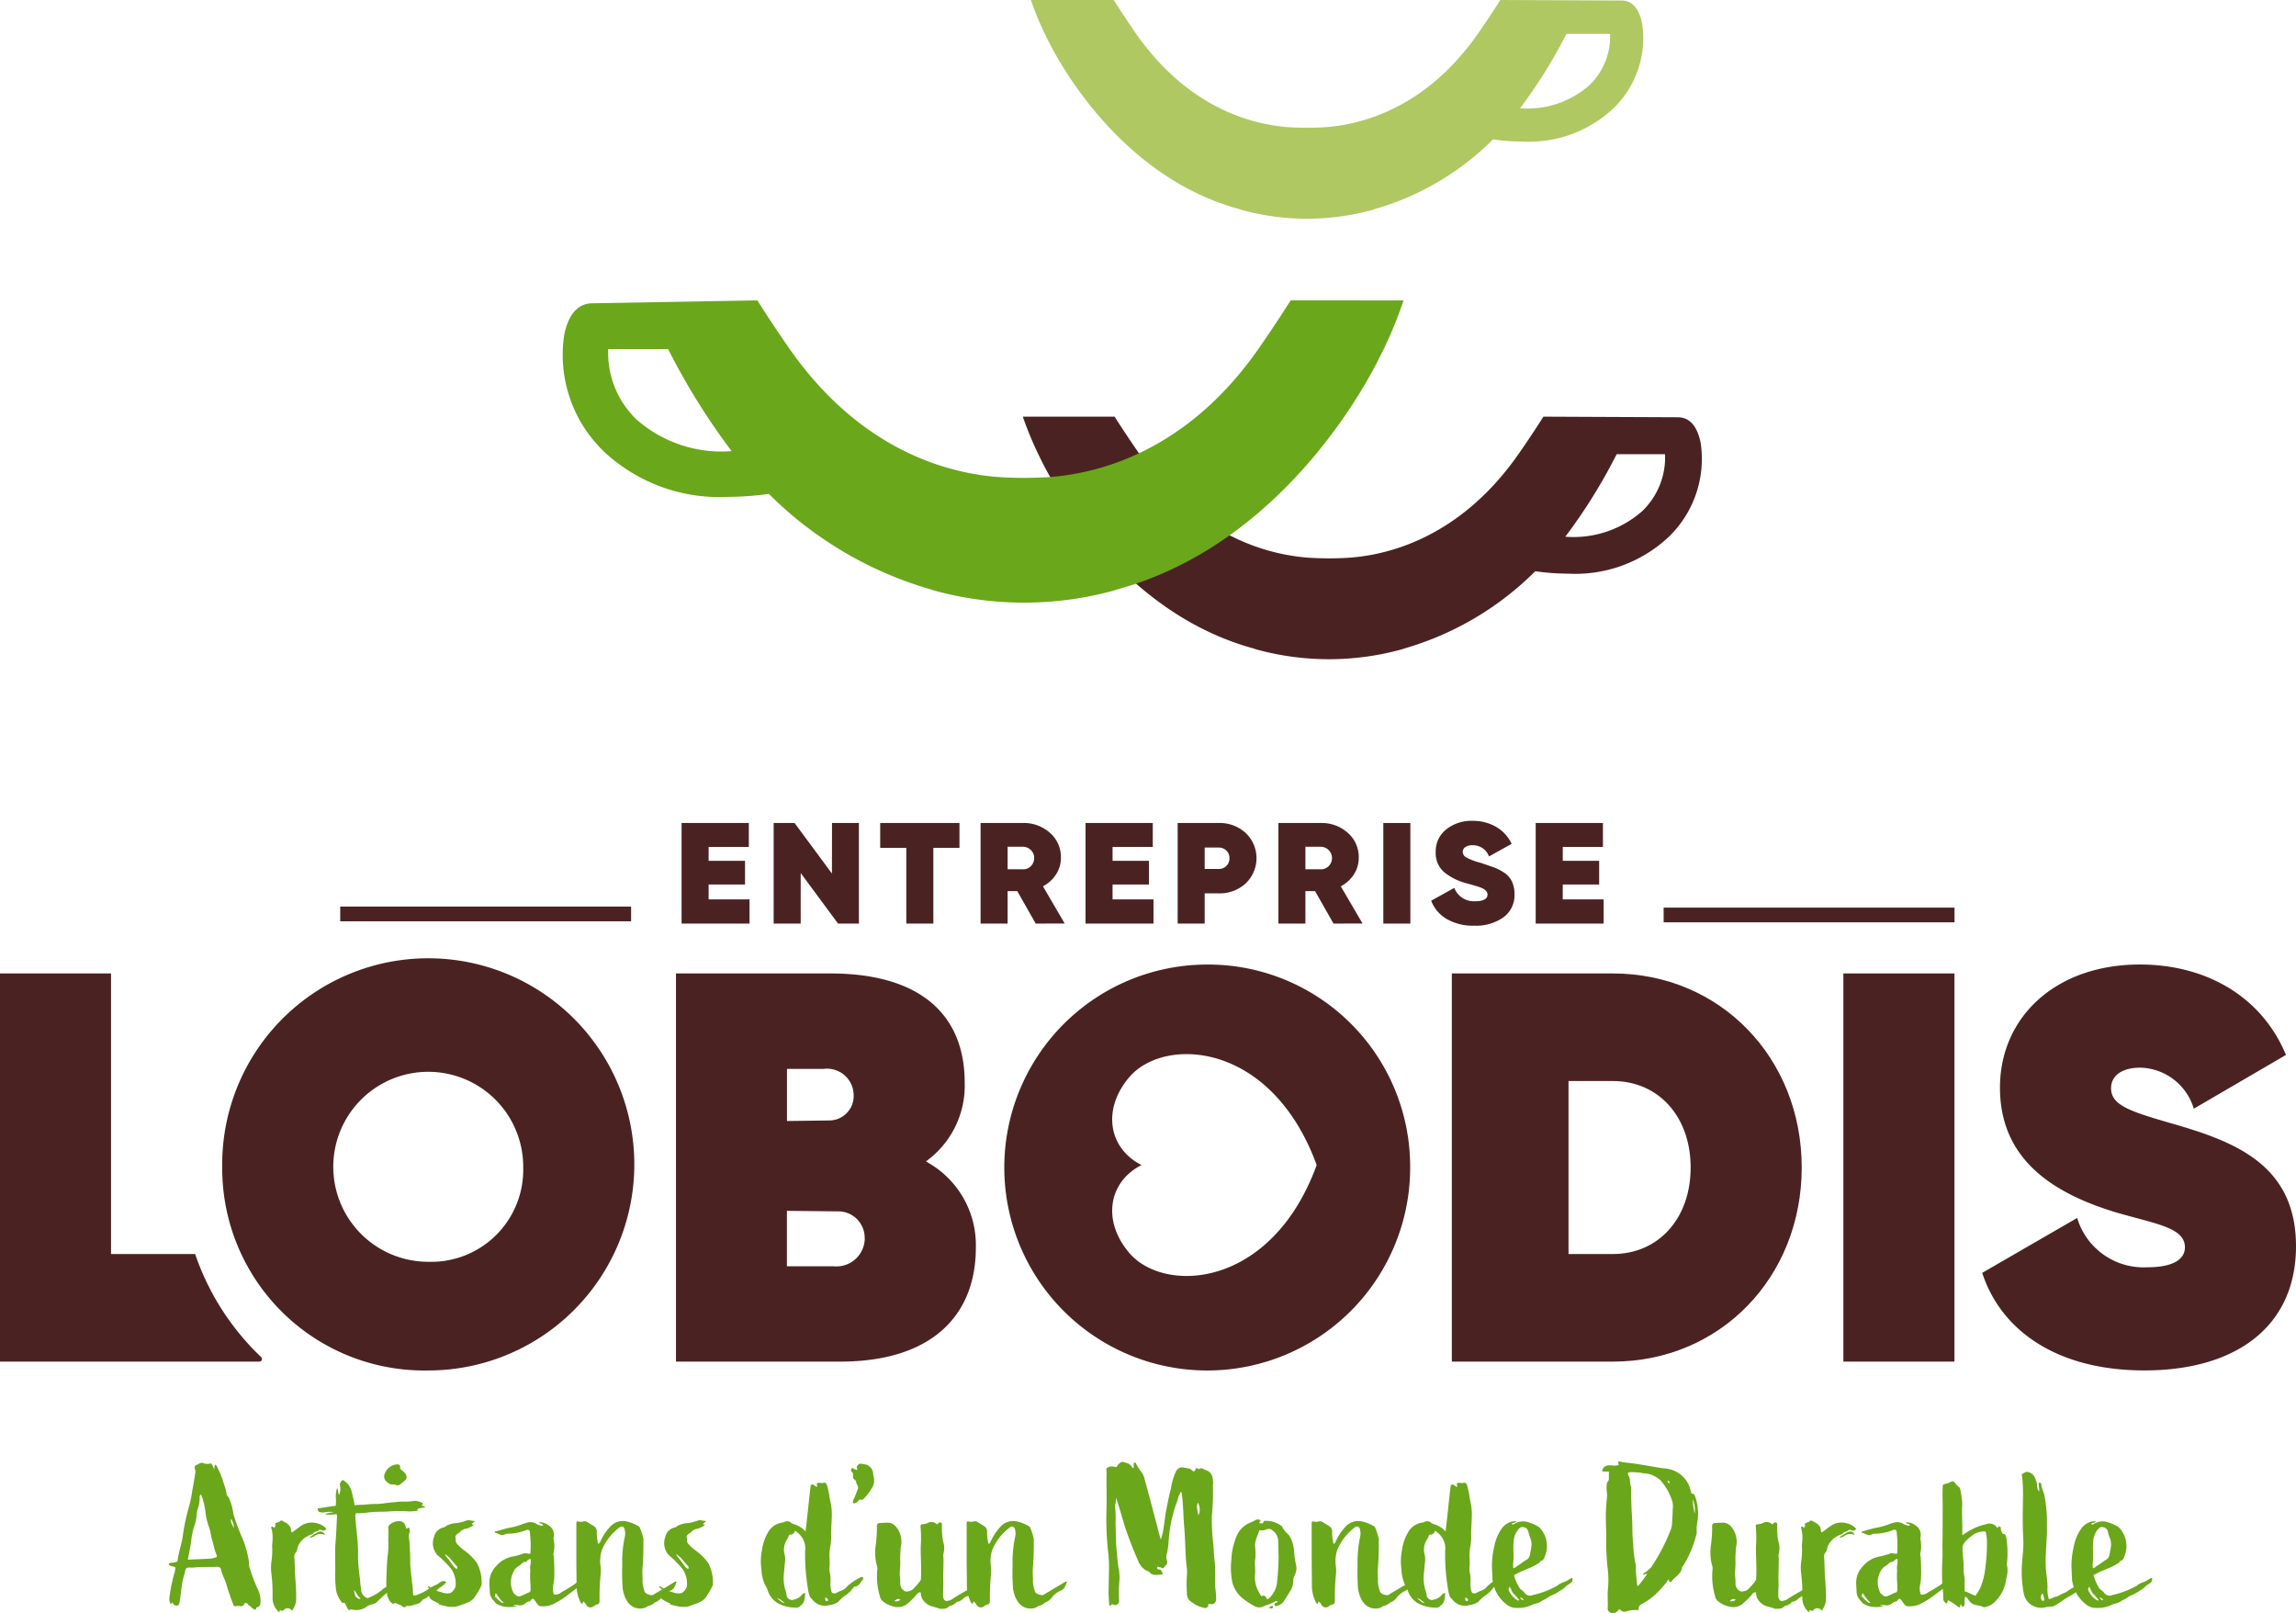 <svg viewBox="0 0 153.656 107.951" height="107.951" width="153.656" xmlns="http://www.w3.org/2000/svg">
  <g transform="translate(0 0)" id="Logo_lobodis">
    <path fill="#4b2222" transform="translate(-268.412 -240.332)" d="M283.284,318.452a13.79,13.79,0,1,1,13.789,13.58A13.523,13.523,0,0,1,283.284,318.452Zm20.144,0a6.356,6.356,0,1,0-6.355,6.308A6.158,6.158,0,0,0,303.428,318.452Z" data-name="Tracé 66" id="Tracé_66"></path>
    <path fill="#4b2222" transform="translate(-306.533 -241.079)" d="M371.841,324.543c0,4.675-3.085,7.643-9.069,7.643h-11V306.214H362.1c5.872,0,8.994,2.635,8.994,7.309a6.237,6.237,0,0,1-2.6,5.269A6.351,6.351,0,0,1,371.841,324.543ZM359.2,312.6v3.487l2.862-.037a1.635,1.635,0,0,0,1.6-1.707,1.785,1.785,0,0,0-2.007-1.744Zm5.2,11.353a1.767,1.767,0,0,0-1.672-1.818l-3.531-.037v3.71h3.122A1.9,1.9,0,0,0,364.407,323.949Z" data-name="Tracé 67" id="Tracé_67"></path>
    <path fill="#4b2222" transform="translate(-371.716 -241.079)" d="M492.293,319.2c0,7.346-5.463,12.986-12.636,12.986H468.878V306.214h10.778C486.829,306.214,492.293,311.854,492.293,319.2Zm-7.433,0c0-3.45-2.193-5.788-5.2-5.788h-2.973v11.576h2.973C482.667,324.988,484.859,322.651,484.859,319.2Z" data-name="Tracé 68" id="Tracé_68"></path>
    <path fill="#4b2222" transform="translate(-404.611 -241.079)" d="M535.409,306.214v25.972h-7.433V306.214Z" data-name="Tracé 69" id="Tracé_69"></path>
    <path fill="#4b2222" transform="translate(-416.276 -240.332)" d="M548.933,325.5l6.355-3.673a4.637,4.637,0,0,0,4.683,3.3c1.784,0,2.527-.556,2.527-1.336,0-1.335-1.969-1.559-4.609-2.337-4.311-1.3-7.768-3.6-7.768-8.348,0-4.675,3.679-8.237,9.366-8.237,4.311,0,8.1,2.04,9.775,6.048l-6.169,3.6a3.836,3.836,0,0,0-3.568-2.746c-1.375,0-1.969.631-1.969,1.373,0,1.15,1.264,1.558,4.237,2.411,4.088,1.188,8.139,2.746,8.139,8.163,0,5.343-3.977,8.311-10.146,8.311C553.988,332.032,550.2,329.4,548.933,325.5Z" data-name="Tracé 70" id="Tracé_70"></path>
    <path fill="#4b2222" transform="translate(-249.741 -241.079)" d="M262.8,324.988h-5.628V306.214h-7.433v25.972H267.1a.174.174,0,0,0,.119-.3A17.177,17.177,0,0,1,262.8,324.988Z" data-name="Tracé 71" id="Tracé_71"></path>
    <g transform="translate(11.286 97.787)" data-name="Groupe 3116" id="Groupe_3116">
      <path fill="#6aa71a" transform="translate(-275.194 -380.096)" d="M278,380.229c.087-.027.219.331.248.45,0-.332.059-.57.263-.066a6.455,6.455,0,0,1,.306.729c.073.292.2.57.248.861.029.225.059.159.175.358a3.935,3.935,0,0,1,.292,1.073,14.752,14.752,0,0,0,.657,1.736,6.883,6.883,0,0,1,.365,1.352c.029.119,0,.252.029.384a11.02,11.02,0,0,0,.54,1.458,1.853,1.853,0,0,1,.22.941c-.015.159-.03.331-.278.358,0,.013.029.132-.132.146-.073-.066-.175-.08-.248-.212-.029-.053-.131-.027-.146-.093-.059-.146-.263-.185-.292-.066-.059.239-.336.093-.511.132-.117.04-.19,0-.219-.106-.161-.437-.321-.861-.438-1.285-.1-.358-.306-.689-.38-1.06-.029-.132-.131-.172-.263-.172-.569.026-1.008-.014-1.592.053-.131.013-.38-.04-.467.053s-.073.225-.117.344a6.623,6.623,0,0,0-.175.729l-.117.914a2.613,2.613,0,0,1-.058.331c-.029.159-.1.2-.321.146-.058-.013-.16-.3-.219-.093-.03.12-.146-.212-.132-.344a9.947,9.947,0,0,1,.35-1.736l.044-.2c.029-.185.029-.173-.161-.225-.1-.027-.219-.04-.278-.146.059-.119.19-.093.292-.106.336-.08.293-.013.336-.318.073-.451.263-1.021.321-1.471a13.2,13.2,0,0,1,.379-1.829,8.259,8.259,0,0,0,.249-1.166c.073-.4.146-.795.2-1.179a.5.5,0,0,0-.015-.291c-.029-.093-.044-.226.1-.278s.292-.212.467-.119A.811.811,0,0,0,278,380.229Zm-.73,2.226a2.265,2.265,0,0,1-.131.822c-.1.332-.059.689-.19,1.02a4.766,4.766,0,0,0-.233,1.021c-.059.45-.146.9-.234,1.351.482-.027,1.007-.04,1.475-.066a.931.931,0,0,0,.263-.053c.219-.04.233-.066.161-.252-.132-.3-.176-.636-.278-.954-.087-.265-.1-.556-.2-.835a4.275,4.275,0,0,1-.248-1.034,4.362,4.362,0,0,0-.292-1.166C277.282,382.362,277.253,382.415,277.267,382.455Zm2.292,2.107a1.212,1.212,0,0,0-.176-.609C279.268,384.059,279.53,384.482,279.56,384.562Z" data-name="Tracé 72" id="Tracé_72"></path>
      <path fill="#6aa71a" transform="translate(-283.79 -384.956)" d="M291.982,389.568a.235.235,0,0,0,.029.093c0,.013.015.026.03.053.189-.133.365-.278.555-.411a1.284,1.284,0,0,1,1.11-.212,1.2,1.2,0,0,1,.642.371.232.232,0,0,1-.321.093c-.1-.04-.16-.04-.219.026-.1.106-.263.04-.336.185l-.087.066a1.478,1.478,0,0,0-.92.756c-.073.159-.044.3-.161.45a.4.4,0,0,0-.1.345c.014.239.029.49.029.729.015.53.073,1.047.088,1.564.015.225,0,.437,0,.663a1.714,1.714,0,0,1-.277.609.341.341,0,0,0-.57-.027c-.1.093-.16-.027-.234-.013-.059.04,0,.08-.014.12h-.059a1.237,1.237,0,0,1-.423-.968,10.958,10.958,0,0,0-.088-1.683,3.171,3.171,0,0,1,.015-.742,4.527,4.527,0,0,0,.044-.994c0-.146.029-.291.029-.437a2.258,2.258,0,0,0-.073-.768.071.071,0,0,1,.044-.119c.073-.027.073.053.117.079.132-.066.088-.185.088-.292.117-.08.262-.066.351-.172.029-.039.087-.026.131,0C291.675,389.078,291.967,389.21,291.982,389.568Zm2.263.278c-.014.013-.043.026-.043.013a.68.68,0,0,0-.584.04.685.685,0,0,1-.379.159c.044-.106.146-.119.2-.172l.087-.066c.087-.013.146-.079.248-.133C294.011,389.608,294.1,389.634,294.245,389.846Z" data-name="Tracé 73" id="Tracé_73"></path>
      <path fill="#6aa71a" transform="translate(-287.715 -380.229)" d="M306.3,388.3a1.518,1.518,0,0,1-.35.318,1.571,1.571,0,0,0-.467.437.271.271,0,0,1-.263.146c-.088,0-.19.106-.263.159s-.19.08-.263.146a1.023,1.023,0,0,1-.161.173.9.9,0,0,1-.263.106l-.277.08a.515.515,0,0,1-.2.039c-.044,0-.088-.013-.132-.013-.059.027-.087.08-.146.093a.242.242,0,0,1-.175-.066.422.422,0,0,0-.234-.12c-.1-.027-.19-.146-.321-.053-.059.04-.131-.04-.19-.08a1,1,0,0,1-.263-.649,8.2,8.2,0,0,0-.642.583c-.175.172-.248.146-.482.225a.7.7,0,0,0-.2.093,1.151,1.151,0,0,1-.92.238c-.087,0-.161-.066-.263.013-.044.04-.087-.026-.117-.066-.058-.106-.1-.212-.16-.318-.029-.066-.044-.132-.146-.092-.059.027-.073,0-.1-.04a1.792,1.792,0,0,1-.379-.8,7.606,7.606,0,0,1-.059-1.153c.014-.649-.029-1.312.014-1.961.044-.543.073-1.166.1-1.709a.477.477,0,0,0-.03-.278c-.2.039-.788.079-.744-.027.146-.013.409-.093.584-.106a2.037,2.037,0,0,0-.7.027c-.306,0-.395-.04-.395-.278.307-.027.8-.132,1.125-.159.1,0,.087-.013.087-.106a2.316,2.316,0,0,0,0-.451,1.755,1.755,0,0,1,.073-.609c.1-.066.043.278.146.424a.993.993,0,0,0,.059-.609.346.346,0,0,1,.2-.385,1.215,1.215,0,0,1,.584.795,8.076,8.076,0,0,1,.19.888c.306-.026.583-.026.73-.04a5.968,5.968,0,0,1,.788-.04c.248,0,.949-.119,1.183-.119a3.968,3.968,0,0,1,.671-.04,3.653,3.653,0,0,0,.657-.053c.175,0,.744.158.482.265-.1.039.189.119.262.185-.262,0-.7.093-.54.185.073.039-.263.053-.555.079a8.5,8.5,0,0,0-1.227-.013,6.58,6.58,0,0,1-.715.027c-.336.013-.511.013-.832.053a4.387,4.387,0,0,1-.628.053c-.219-.027-.234.013-.219.212.014.491.1,1.047.131,1.524a8.489,8.489,0,0,1,.043,1.219,11.668,11.668,0,0,0,.132,1.431c.014.278.059.557.087.835a.639.639,0,0,0,.336.424.12.12,0,0,0,.146.013l.292-.132a3.088,3.088,0,0,0,.7-.477.966.966,0,0,1,.2-.119c0-.251,0-.517.015-.768.015-.424.029-.861.073-1.285a5.672,5.672,0,0,0,.043-1.113,4.915,4.915,0,0,0,0-.808c-.015-.092.1-.2.176-.251a.868.868,0,0,1,.482-.173.435.435,0,0,1,.511.384c.014.04.014.093.059.12.16-.106.2-.093.2.079a.318.318,0,0,1-.015.2.74.74,0,0,0-.015.4,15.932,15.932,0,0,1,.074,1.67c.014.344.058.676.1,1.02.014.239.059.477.073.715.029.265-.044.464.234.358a3.442,3.442,0,0,0,.759-.371,3.277,3.277,0,0,1,.555-.318.816.816,0,0,0,.219-.132C305.966,388.26,306.112,388.167,306.3,388.3Zm-5.811,1.034c-.161-.146-.307-.49-.365-.49a2.453,2.453,0,0,0,.088.4c0,.054.073.04.087.08C300.346,389.412,300.681,389.5,300.492,389.333Zm1.854-8.574a.95.95,0,0,1,.627-.331c.176-.013.234.027.234.172-.015.119.043.159.161.252.306.252.394.49.073.729-.146.093-.248.278-.482.239-.1-.093-.263-.014-.395-.067C302.083,381.528,302.01,381.183,302.346,380.759Z" data-name="Tracé 74" id="Tracé_74"></path>
      <path fill="#6aa71a" transform="translate(-296.948 -384.934)" d="M317.45,388.922c.058,0-.395.239-.117.239.1,0-.073.119-.278.2a.447.447,0,0,1-.146.066.716.716,0,0,0-.423.186c-.117.159-.409.2-.336.451a1.235,1.235,0,0,1,.015.239c.029.146.453.517.6.609a3.607,3.607,0,0,1,.817.822,2.742,2.742,0,0,1,.307,1.471,4.147,4.147,0,0,1-.438.769c-.219.384-.759.49-1.052.609a1.278,1.278,0,0,1-.175.053,1.662,1.662,0,0,1-.759-.027c-.161-.039-.555-.119-.438-.146.073-.013.146.053-.278-.159-.394-.212-.263-.2-.38-.358-.131-.2.073-.079.059-.119-.015-.066-.233-.212-.117-.185.059.013.044-.013.088-.013.116.013.321.2.306.106-.015-.12-.278-.265-.395-.384-.058-.186.19.053.336.106a1.743,1.743,0,0,0,.555.225,1,1,0,0,0,.613.053.815.815,0,0,0,.336-.437,1.738,1.738,0,0,0-.278-1.153,6.4,6.4,0,0,0-.92-.928,1.183,1.183,0,0,1-.248-1.219.828.828,0,0,1,.642-.649.282.282,0,0,0,.161-.093,1.627,1.627,0,0,1,.744-.2,3.175,3.175,0,0,0,.613-.159C317.041,388.816,317.246,388.922,317.45,388.922Zm-1.708,2.65.277.384c.073.066.16.172.234.172,0-.053.029-.12,0-.172a2.107,2.107,0,0,1-.16-.172l-.365-.424-.263-.212C315.362,391.135,315.683,391.48,315.742,391.573Z" data-name="Tracé 75" id="Tracé_75"></path>
      <path fill="#6aa71a" transform="translate(-302.139 -385.1)" d="M327.649,389.434a.727.727,0,0,1,.248.768v.08a2.1,2.1,0,0,1,0,.954c-.029.106.029.212.029.318.015.451.044.914.015,1.365,0,.173-.073.464-.088.636a1.215,1.215,0,0,0,.073.45.65.65,0,0,0,.526-.173,7.279,7.279,0,0,0,1.328-.887.762.762,0,0,1-.248.556c-.146.146-.584.451-.744.583a5.755,5.755,0,0,1-.774.49,1.627,1.627,0,0,1-.963.212c-.146,0-.219-.12-.292-.212a1.564,1.564,0,0,0-.219-.291.175.175,0,0,0-.146.08c-.029.04-.073.106-.117.106-.19.013-.234.146-.438.225s-.306,0-.525.013c-.087,0-.161.053-.015.053.336,0-.059.106-.5.08a1.541,1.541,0,0,1-.759-.251c-.321-.371-.394-.464-.409-.782l-.029-.517a1.582,1.582,0,0,1,.438-1.166,1.906,1.906,0,0,1,1.139-.663,4.2,4.2,0,0,0,.7-.2c.161-.066.292.053.467,0a7.09,7.09,0,0,0-.029-1.365c0-.212-.073-.266-.292-.186a3.374,3.374,0,0,1-1.211.225c-.044.013-.1,0-.132.027-.292.185-.482-.079-.715-.093-.015-.093.029-.093.058-.093.38-.093.759-.225,1.007-.252a5.076,5.076,0,0,0,.876-.265c.147-.039.2-.066.351-.093a.806.806,0,0,1,.467.093.9.9,0,0,0,.453.146c.043-.092-.029-.092-.117-.146-.117-.013-.175-.093-.073-.093A1.093,1.093,0,0,1,327.649,389.434Zm-3.635,4.744c.1.053.131.159.219.212s.146.185.336.173a2.762,2.762,0,0,1-.423-.5c-.029-.053-.146-.239-.146-.053C324,394.072,323.926,394.138,324.014,394.177Zm2.146-2.465c-.059.067-.073.107-.146.107a.187.187,0,0,0-.16.053c-.146.106-.161.146-.307.239a.783.783,0,0,0-.321.358,1.5,1.5,0,0,0,.014,1.458c.16.133.248.252.438.185.131-.039.453-.212.584-.251.088-.027.1-.119.1-.212a1.3,1.3,0,0,1,0-.239,6.688,6.688,0,0,1-.029-.848c.029-.185-.029-.344.015-.53a1.291,1.291,0,0,0,.015-.411A.471.471,0,0,0,326.16,391.712Z" data-name="Tracé 76" id="Tracé_76"></path>
      <path fill="#6aa71a" transform="translate(-309.438 -385.013)" d="M340.891,389.346l.059.053a3.54,3.54,0,0,1,.262.808c0,.636,0,1.272-.058,1.9-.029.318.015.636,0,.941a2.24,2.24,0,0,0,.146.689c.029.132.452.278.569.2.511-.318.92-.543,1.43-.861a.1.1,0,0,1,.131,0c-.073.172-.146.464-.364.557a1.565,1.565,0,0,0-.657.5.865.865,0,0,1-.438.318.9.9,0,0,1-.467.239.742.742,0,0,1-.38.159,1.019,1.019,0,0,1-.978-.451,2.079,2.079,0,0,1-.336-1.113,12.956,12.956,0,0,1-.014-1.3,7.922,7.922,0,0,1,.175-1.948,1,1,0,0,0-.015-.464c-.029-.185-.189-.292-.379-.12a3.61,3.61,0,0,0-1.139,1.471,2.453,2.453,0,0,0-.088,1.165,2.607,2.607,0,0,1,0,.477,14.932,14.932,0,0,0-.073,1.8c0,.146-.059.2-.234.239a.751.751,0,0,0-.16.093.326.326,0,0,1-.511-.106.472.472,0,0,0-.175-.2c-.073.04-.03.106-.059.159-.132-.053-.161-.159-.2-.265a2.325,2.325,0,0,1-.2-.941c0-.609-.015-1.206-.015-1.816V389.2c0-.185.015-.185.2-.159a.409.409,0,0,0,.219,0,.358.358,0,0,1,.35.053c.131.093.278.159.409.252a.424.424,0,0,1,.189.411,2.908,2.908,0,0,0,.1.782.411.411,0,0,0,.161-.212,3.647,3.647,0,0,1,.642-.954,1.137,1.137,0,0,1,1.1-.345A3,3,0,0,1,340.891,389.346Z" data-name="Tracé 77" id="Tracé_77"></path>
      <path fill="#6aa71a" transform="translate(-316.38 -384.934)" d="M352.36,388.922c.059,0-.395.239-.117.239.1,0-.073.119-.278.2a.447.447,0,0,1-.146.066.717.717,0,0,0-.423.186c-.117.159-.409.2-.336.451a1.232,1.232,0,0,1,.015.239c.029.146.453.517.6.609a3.619,3.619,0,0,1,.818.822,2.741,2.741,0,0,1,.306,1.471,4.144,4.144,0,0,1-.438.769c-.219.384-.759.49-1.051.609a1.3,1.3,0,0,1-.175.053,1.662,1.662,0,0,1-.76-.027c-.161-.039-.555-.119-.438-.146.073-.013.146.053-.278-.159-.394-.212-.263-.2-.38-.358-.131-.2.073-.079.059-.119-.015-.066-.233-.212-.117-.185.058.013.044-.013.088-.013.117.013.321.2.306.106-.015-.12-.278-.265-.394-.384-.059-.186.19.053.336.106a1.743,1.743,0,0,0,.555.225,1,1,0,0,0,.613.053.813.813,0,0,0,.336-.437,1.733,1.733,0,0,0-.278-1.153,6.4,6.4,0,0,0-.92-.928,1.183,1.183,0,0,1-.248-1.219.828.828,0,0,1,.642-.649.283.283,0,0,0,.161-.093,1.627,1.627,0,0,1,.744-.2,3.166,3.166,0,0,0,.613-.159C351.952,388.816,352.156,388.922,352.36,388.922Zm-1.708,2.65.277.384c.073.066.161.172.234.172,0-.053.029-.12,0-.172a2.212,2.212,0,0,1-.161-.172l-.365-.424-.263-.212C350.272,391.135,350.593,391.48,350.652,391.573Z" data-name="Tracé 78" id="Tracé_78"></path>
      <path fill="#6aa71a" transform="translate(-324.945 -381.78)" d="M369,383.356a6.207,6.207,0,0,1,.189.9,7.149,7.149,0,0,1,.132.781c.029.557-.044,1.1-.044,1.656a3.033,3.033,0,0,1-.058.809,3.163,3.163,0,0,0-.044.742,3.359,3.359,0,0,1,0,.544,1.475,1.475,0,0,0,.03.5,2.126,2.126,0,0,1,.029.61,1.973,1.973,0,0,0,.044.5c.029.2.175.265.365.173.409-.225.453-.12.745-.464a3.625,3.625,0,0,1,.861-.57.261.261,0,0,1,.175,0,.236.236,0,0,1-.058.2.239.239,0,0,0-.059.067c-.1.159-.2.317-.423.344-.073.013-.1.066-.146.119a2.274,2.274,0,0,1-.526.5,2.087,2.087,0,0,0-.453.411,1.3,1.3,0,0,1-.584.212,1.062,1.062,0,0,1-1.153-.371c-.059-.053-.1-.119-.161-.172-.029-.106-.073-.225-.088-.291a14.219,14.219,0,0,1-.233-2.783,1.334,1.334,0,0,0-.132-.781,1.479,1.479,0,0,0-.54-.57c-.073.146-.132.265-.321.252-.073,0-.1.066-.117.12a.817.817,0,0,1-.117.225,1.313,1.313,0,0,0-.175.875,1.508,1.508,0,0,1,.059.623c-.043.239-.043.49-.073.729a2.781,2.781,0,0,0,.1,1.153,1.271,1.271,0,0,1,.073.318.373.373,0,0,0,.525.3.955.955,0,0,0,.54-.358.25.25,0,0,1,.132-.066l.029-.053a1.273,1.273,0,0,1-.1.69c0,.013-.233.3-.409.331a2.535,2.535,0,0,1-1.343-.318,1.583,1.583,0,0,1-.657-.914,3.219,3.219,0,0,0-.161-.3,2.612,2.612,0,0,1-.234-.994,3.873,3.873,0,0,1,.029-1.3,3.146,3.146,0,0,1,.394-1.179,1.289,1.289,0,0,1,.993-.689c.059,0,.1-.04.146-.053a.409.409,0,0,1,.409.053.388.388,0,0,0,.132.092,1.715,1.715,0,0,1,.846.5c.132-1.034.219-2.067.351-3.1.175-.106.262.066.394.132.015-.027.029-.04.029-.053-.043-.212-.014-.239.2-.225a.409.409,0,0,0,.219,0C368.9,383.171,368.957,383.25,369,383.356Zm-2.833,7.9a1.6,1.6,0,0,0-.5-.344C365.731,391,366.037,391.268,366.168,391.254Zm2.73-.2a.091.091,0,0,0,.131.053c.073-.026.044-.066.015-.119a.205.205,0,0,0-.132-.106A.238.238,0,0,0,368.9,391.055Z" data-name="Tracé 79" id="Tracé_79"></path>
      <path fill="#6aa71a" transform="translate(-332.518 -380.158)" d="M379.2,380.37a.675.675,0,0,1,.467.6c0,.12.059.252.059.384a.84.84,0,0,1-.131.557,3.56,3.56,0,0,1-.365.53l-.2.225c-.044.027-.088.066-.146.053a.2.2,0,0,0-.219.093.4.4,0,0,1-.219.133c-.1.027-.16,0-.132-.093a.408.408,0,0,1,.059-.185c.1-.2.161-.4.248-.609a.321.321,0,0,0,0-.3.721.721,0,0,1-.1-.239c-.014-.106-.058-.106-.146-.185s-.043-.239-.059-.332c-.014-.013.015-.04.015-.053-.146-.107-.219-.239-.044-.371.059.106.219.106.292.159.073-.08-.043-.146,0-.239l.044-.08c.073-.066.132-.132.248-.106S379.1,380.343,379.2,380.37Z" data-name="Tracé 80" id="Tracé_80"></path>
      <path fill="#6aa71a" transform="translate(-334.557 -385.081)" d="M386.308,389.415a5.852,5.852,0,0,0,.029.715,3.64,3.64,0,0,0,.073.384,1.274,1.274,0,0,1,.015.663,1.055,1.055,0,0,0-.015.371c.015.517-.029,1.021-.014,1.537.014.3-.015.623-.015.928s.131.49.394.371a.289.289,0,0,0,.161-.054c.54-.358.774-.463,1.329-.794a.608.608,0,0,1,.321-.12c.117.212-.1.3-.2.424-.307.331-.423.172-.715.477-.074.04-.19.146-.278.146a.127.127,0,0,0-.117.04.682.682,0,0,1-.38.225c-.146.066-.073.013-.189.119-.132.12-.409.092-.555.092-.248-.106-.409-.119-.657-.212a1,1,0,0,1-.321-.225.83.83,0,0,1-.278-.6.21.21,0,0,0-.029-.066c-.175,0-.233.146-.321.239-.161.172-.321.331-.5.49a1.006,1.006,0,0,1-.891.239,1.7,1.7,0,0,1-.818-.385.516.516,0,0,1-.176-.3,4.65,4.65,0,0,1-.175-1.842.835.835,0,0,0-.058-.331,3.354,3.354,0,0,1-.059-1.206,8.938,8.938,0,0,0,.088-1.232c-.015-.146,0-.3.175-.3a5.216,5.216,0,0,1,.642-.027.765.765,0,0,1,.467.278,1.539,1.539,0,0,1,.306,1.378c-.014.318-.043.636-.029.941s-.044.637-.029.928a3.8,3.8,0,0,1,.029.583.575.575,0,0,0,.278.451c.1.093.423.027.569-.106a5.478,5.478,0,0,0,.467-.53.31.31,0,0,0,.073-.251c.044-.69-.029-1.392-.015-2.081a8.517,8.517,0,0,0-.015-1.365c0-.066.015-.12.117-.12a1.041,1.041,0,0,0,.35-.079.51.51,0,0,1,.628.079c.1-.026.131-.172.263-.119C386.337,389.2,386.308,389.322,386.308,389.415Zm-3.183,5.009a.428.428,0,0,0,.409-.093C383.344,394.251,383.344,394.251,383.125,394.423Z" data-name="Tracé 81" id="Tracé_81"></path>
      <path fill="#6aa71a" transform="translate(-342.234 -385.013)" d="M399.811,389.346l.058.053a3.517,3.517,0,0,1,.263.808c0,.636,0,1.272-.059,1.9-.029.318.015.636,0,.941a2.255,2.255,0,0,0,.147.689c.029.132.452.278.569.2.511-.318.92-.543,1.43-.861a.1.1,0,0,1,.131,0c-.073.172-.146.464-.364.557a1.569,1.569,0,0,0-.658.5.862.862,0,0,1-.438.318.9.9,0,0,1-.467.239.738.738,0,0,1-.38.159,1.019,1.019,0,0,1-.978-.451,2.078,2.078,0,0,1-.336-1.113,12.928,12.928,0,0,1-.014-1.3,7.943,7.943,0,0,1,.175-1.948.99.99,0,0,0-.015-.464c-.029-.185-.19-.292-.379-.12a3.61,3.61,0,0,0-1.139,1.471,2.454,2.454,0,0,0-.088,1.165,2.6,2.6,0,0,1,0,.477,14.938,14.938,0,0,0-.073,1.8c0,.146-.059.2-.234.239a.766.766,0,0,0-.161.093.325.325,0,0,1-.511-.106.474.474,0,0,0-.175-.2c-.073.04-.03.106-.059.159-.132-.053-.161-.159-.2-.265a2.324,2.324,0,0,1-.2-.941c0-.609-.015-1.206-.015-1.816V389.2c0-.185.015-.185.2-.159a.409.409,0,0,0,.219,0,.358.358,0,0,1,.35.053c.131.093.278.159.409.252a.424.424,0,0,1,.189.411,2.907,2.907,0,0,0,.1.782.411.411,0,0,0,.161-.212,3.647,3.647,0,0,1,.642-.954,1.137,1.137,0,0,1,1.1-.345A3,3,0,0,1,399.811,389.346Z" data-name="Tracé 82" id="Tracé_82"></path>
      <path fill="#6aa71a" transform="translate(-353.964 -380.021)" d="M418.7,380.154a2.836,2.836,0,0,0,.351.556,1.25,1.25,0,0,1,.234.53c.278.967.555,2.068.817,3.035.073.3.146.609.263.968a3.95,3.95,0,0,0,.19-.835c.073-.411.1-.822.19-1.219.087-.451.175-.9.292-1.338a4.572,4.572,0,0,1,.336-1.154.465.465,0,0,1,.467-.278l.35.066a.455.455,0,0,1,.219.093c.175.158.2.146.306-.08,0-.013.015-.013.044-.04.073.027.131.119.234.04.044-.04.131-.013.2.013.044.014.073.054.117.067.511.146.54.517.555.9,0,.053-.015.106-.015.146a15.91,15.91,0,0,1-.073,2.054,15.543,15.543,0,0,0,.073,1.643c.059.451.059.927.117,1.378.073.6.014,1.192.044,1.789a6.242,6.242,0,0,1,.058.742c-.029.278-.16.384-.482.318-.073.04-.044.106-.059.159a.224.224,0,0,1-.277.106,1.993,1.993,0,0,1-.789-.358.667.667,0,0,1-.351-.649,7.526,7.526,0,0,1,0-1.14,2.7,2.7,0,0,0-.029-.689c-.087-.835-.073-1.656-.146-2.491-.073-.782-.059-1.563-.176-2.345l-.043-.106a1.384,1.384,0,0,0-.2.464c-.1.331-.248.662-.321.994a9.63,9.63,0,0,0-.321,2.027c0,.146-.044.292-.058.451-.03.225-.146.451-.044.676s-.117.344-.219.49c-.029.053-.1.027-.146,0a.649.649,0,0,0-.277-.066c-.03.093-.03.172.117.172s.19.2.262.278c-.058.08-.116.067-.2.08-.248.027-.54.013-.628-.092-.116-.133-.146-.12-.306-.2a1.176,1.176,0,0,1-.511-.6,25.561,25.561,0,0,1-.949-2.465c-.131-.451-.262-.915-.409-1.365a3.3,3.3,0,0,0-.16-.451c.059.266-.087.517-.029.782a7.152,7.152,0,0,1,.015.967c.029.53.014,1.087.058,1.617.044.464.073.927.146,1.378a2.938,2.938,0,0,1,.058.8,10.156,10.156,0,0,0-.029,1.325.244.244,0,0,1-.029.2c-.117.146-.22.173-.439.066-.059.027-.043.106-.131.119-.015-.026-.058-.04-.058-.079l-.044-.742.029-1.537a8.863,8.863,0,0,0-.073-1.391,21.133,21.133,0,0,1-.088-2.876c.015-.675-.014-1.484,0-2.173a.992.992,0,0,0-.014-.292c-.015-.106.058-.159.16-.2a.746.746,0,0,1,.482.013c.1-.04.1-.133.16-.185.2-.185.234-.212.511-.106a.574.574,0,0,1,.409.3.084.084,0,0,0,.1.04c.029-.119-.029-.252.044-.358C418.653,380.087,418.682,380.114,418.7,380.154Zm4.176,3.485a.928.928,0,0,0-.029-.861C422.7,383.082,422.858,383.333,422.872,383.638Z" data-name="Tracé 83" id="Tracé_83"></path>
      <path fill="#6aa71a" transform="translate(-364.439 -384.873)" d="M437.511,388.809c0,.066-.088.106-.088.185.117.013.262.106.292-.106,0-.04.059-.027.087-.04a1.77,1.77,0,0,1,1.1.331.061.061,0,0,1,.044.054,2.242,2.242,0,0,0,.467.57,1.925,1.925,0,0,1,.292.716,3.629,3.629,0,0,1,.058.4,5.46,5.46,0,0,0,.117.835,1.015,1.015,0,0,1-.087.742.665.665,0,0,0-.088.332,1.354,1.354,0,0,1-.262.808c-.132.225-.263.424-.409.649a.908.908,0,0,1-.511.278c-.233-.225.117-.212.146-.332a.278.278,0,0,0-.234.04c-.234.132-.5.2-.73.3a.611.611,0,0,1-.584-.013,5.254,5.254,0,0,1-.861-.57,2.1,2.1,0,0,1-.628-.994,4.955,4.955,0,0,1-.073-1.537,4.407,4.407,0,0,1,.292-1.431,1.673,1.673,0,0,1,1.007-1.073,2.322,2.322,0,0,0,.321-.159A.339.339,0,0,1,437.511,388.809Zm-.073.663c-.044.185-.146.344-.19.53a1.237,1.237,0,0,0-.1.57,3.733,3.733,0,0,1,.014.808,1.871,1.871,0,0,0-.014.57c0,.146.014.3,0,.451a2.036,2.036,0,0,0,.35,1.378c.029.053.043.12.131.093.2-.066.248.079.307.212a.337.337,0,0,0,.248-.159,1.679,1.679,0,0,0,.438-.994c.059-.543.088-1.087.1-1.63l-.029-1.113a.879.879,0,0,0-.38-.7.364.364,0,0,0-.409-.066A.809.809,0,0,1,437.437,389.472Zm.832,5.234c.059-.013.1-.053.073-.12s-.059-.04-.132-.026c-.044.026-.087.026-.131.106A.487.487,0,0,0,438.27,394.706Z" data-name="Tracé 84" id="Tracé_84"></path>
      <path fill="#6aa71a" transform="translate(-371.216 -385.013)" d="M451.881,389.346l.059.053a3.608,3.608,0,0,1,.263.808c0,.636,0,1.272-.059,1.9-.03.318.015.636,0,.941a2.239,2.239,0,0,0,.146.689c.029.132.452.278.569.2.511-.318.92-.543,1.431-.861a.1.1,0,0,1,.131,0c-.073.172-.146.464-.365.557a1.569,1.569,0,0,0-.657.5.866.866,0,0,1-.439.318.894.894,0,0,1-.467.239.742.742,0,0,1-.38.159,1.019,1.019,0,0,1-.978-.451,2.081,2.081,0,0,1-.336-1.113,12.839,12.839,0,0,1-.015-1.3,7.923,7.923,0,0,1,.176-1.948,1.008,1.008,0,0,0-.015-.464c-.03-.185-.19-.292-.38-.12a3.608,3.608,0,0,0-1.139,1.471,2.459,2.459,0,0,0-.088,1.165,2.523,2.523,0,0,1,0,.477,15.039,15.039,0,0,0-.073,1.8c0,.146-.058.2-.233.239a.73.73,0,0,0-.161.093.326.326,0,0,1-.511-.106.473.473,0,0,0-.175-.2c-.073.04-.029.106-.058.159-.131-.053-.161-.159-.2-.265a2.324,2.324,0,0,1-.2-.941c0-.609-.015-1.206-.015-1.816V389.2c0-.185.015-.185.2-.159a.409.409,0,0,0,.219,0,.358.358,0,0,1,.35.053c.132.093.278.159.409.252a.425.425,0,0,1,.19.411,2.854,2.854,0,0,0,.1.782.411.411,0,0,0,.16-.212,3.638,3.638,0,0,1,.642-.954,1.136,1.136,0,0,1,1.095-.345A3,3,0,0,1,451.881,389.346Z" data-name="Tracé 85" id="Tracé_85"></path>
      <path fill="#6aa71a" transform="translate(-378.713 -381.78)" d="M465.6,383.356a6.2,6.2,0,0,1,.19.9,7.246,7.246,0,0,1,.132.781c.029.557-.044,1.1-.044,1.656a3.034,3.034,0,0,1-.058.809,3.186,3.186,0,0,0-.044.742,3.38,3.38,0,0,1,0,.544,1.482,1.482,0,0,0,.029.5,2.113,2.113,0,0,1,.029.61,1.971,1.971,0,0,0,.043.5c.03.2.176.265.365.173.409-.225.453-.12.745-.464a3.627,3.627,0,0,1,.862-.57.261.261,0,0,1,.175,0,.236.236,0,0,1-.058.2.255.255,0,0,0-.059.067c-.1.159-.2.317-.423.344-.073.013-.1.066-.146.119a2.264,2.264,0,0,1-.525.5,2.076,2.076,0,0,0-.453.411,1.3,1.3,0,0,1-.584.212,1.063,1.063,0,0,1-1.153-.371c-.059-.053-.1-.119-.161-.172-.03-.106-.073-.225-.088-.291a14.263,14.263,0,0,1-.234-2.783,1.331,1.331,0,0,0-.132-.781,1.478,1.478,0,0,0-.54-.57c-.073.146-.132.265-.321.252-.073,0-.1.066-.117.12a.813.813,0,0,1-.117.225,1.313,1.313,0,0,0-.175.875,1.516,1.516,0,0,1,.058.623c-.044.239-.044.49-.073.729a2.781,2.781,0,0,0,.1,1.153,1.253,1.253,0,0,1,.073.318.374.374,0,0,0,.526.3.955.955,0,0,0,.54-.358.248.248,0,0,1,.132-.066l.029-.053a1.273,1.273,0,0,1-.1.69c0,.013-.234.3-.409.331a2.537,2.537,0,0,1-1.343-.318,1.585,1.585,0,0,1-.657-.914,3.321,3.321,0,0,0-.161-.3,2.614,2.614,0,0,1-.234-.994,3.884,3.884,0,0,1,.03-1.3,3.145,3.145,0,0,1,.394-1.179,1.29,1.29,0,0,1,.993-.689c.059,0,.1-.04.146-.053a.409.409,0,0,1,.409.053.384.384,0,0,0,.132.092,1.717,1.717,0,0,1,.846.5c.132-1.034.219-2.067.351-3.1.175-.106.263.066.394.132.015-.027.029-.04.029-.053-.044-.212-.014-.239.2-.225a.409.409,0,0,0,.219,0C465.5,383.171,465.555,383.25,465.6,383.356Zm-2.832,7.9a1.594,1.594,0,0,0-.5-.344C462.328,391,462.635,391.268,462.766,391.254Zm2.73-.2a.091.091,0,0,0,.131.053c.073-.026.043-.066.015-.119a.208.208,0,0,0-.132-.106A.238.238,0,0,0,465.5,391.055Z" data-name="Tracé 86" id="Tracé_86"></path>
      <path fill="#6aa71a" transform="translate(-386.368 -385.02)" d="M476.554,389.048c-.029.093-.278.066-.307.159a.148.148,0,0,0,.19-.013,1.106,1.106,0,0,1,.964-.093c.073.026.161.053.219.079a2.87,2.87,0,0,1,.292.133l.16.092a1.778,1.778,0,0,1,.526,1.087,1.717,1.717,0,0,1-.117.848c-.059.133-.087.291-.278.345-.059.013-.059.053-.073.093a4.161,4.161,0,0,1-.686.37c-.16.054-.292.133-.438.185a4.411,4.411,0,0,0-.6.3,3.245,3.245,0,0,0,.365.848c.117.146.219.173.336.318a.435.435,0,0,0,.555.159,5.89,5.89,0,0,0,1.635-.623,1.266,1.266,0,0,1,.482-.252,1.915,1.915,0,0,0,.365-.2c.044-.027.087-.08.175-.053.044.292-.146.318-.307.451a.608.608,0,0,0-.2.172,6.1,6.1,0,0,1-.759.477,1.689,1.689,0,0,0-.482.265c-.073.04-.292.146-.365.2-.233.146-.482.146-.6.225a2.153,2.153,0,0,1-1.051.2,1,1,0,0,1-.657-.239,2.34,2.34,0,0,1-.76-.994.689.689,0,0,1-.043-.133,2.206,2.206,0,0,1-.131-.517c0-.106-.015-.477-.03-.7a5.36,5.36,0,0,1,.132-1.444,3.124,3.124,0,0,1,.569-1.352,1.2,1.2,0,0,1,.7-.411C476.378,389.035,476.525,389,476.554,389.048Zm-.453,4.691a1.375,1.375,0,0,0,.6.6.186.186,0,0,1,.043-.053,4.588,4.588,0,0,0-.35-.4c-.146-.133-.16-.318-.278-.477A.243.243,0,0,0,476.1,393.739Zm.511-4.068a1.451,1.451,0,0,0-.234.768c-.044.464.029.954-.029,1.4a1.26,1.26,0,0,0,.015.331c.1-.013.248-.159.306-.185.219-.132.38-.278.569-.384.248-.146.219-.344.292-.649.015-.04.015-.146.029-.186a1.179,1.179,0,0,0-.044-.57,3,3,0,0,1-.146-.451.438.438,0,0,0-.175-.278C476.875,389.34,476.816,389.419,476.612,389.671Zm.438,4.638a.288.288,0,0,0-.234-.185A.277.277,0,0,0,477.05,394.309Z" data-name="Tracé 87" id="Tracé_87"></path>
      <path fill="#6aa71a" transform="translate(-395.616 -379.982)" d="M493.79,380.141c.569.08,1.139.185,1.694.278.161.027.336.027.5.066a1.9,1.9,0,0,1,1.343,1.02,3.263,3.263,0,0,1,.175.531c.015.066.029.119.131.119s.1.08.132.146a3.4,3.4,0,0,1,.175,1.617,3.289,3.289,0,0,0-.059.848.356.356,0,0,1-.029.119,7.139,7.139,0,0,1-.862,2.054c-.043.053-.087.093-.087.146-.059.424-.482.609-.7.914a.117.117,0,0,1-.132.04c-.1-.026,0-.119-.073-.173a3.635,3.635,0,0,1-.336.438,7.774,7.774,0,0,1-.672.689,4.638,4.638,0,0,1-.759.517c-.234.132-.249.185-.234.424a2.475,2.475,0,0,0-.759.053.393.393,0,0,1-.511-.119c-.088.027-.1.093-.146.132-.117.066-.19.185-.38.133s-.292-.173-.278-.345c.029-.424-.029-.835.015-1.259a6.113,6.113,0,0,0-.015-1.365,15.623,15.623,0,0,1-.1-1.856c.015-.384-.015-.768-.015-1.14a11.241,11.241,0,0,1,.059-1.723c.043-.278-.044-.556-.015-.834.015-.107,0-.2.088-.292s.058-.251.058-.384a1.749,1.749,0,0,0,0-.278,2.5,2.5,0,0,1-.321,0c-.16-.013-.16-.026-.073-.185.132-.239.365-.239.6-.225a1.125,1.125,0,0,0,.423-.014c.029-.013.029-.04.029-.066-.059-.2-.044-.212.175-.159C493.147,380.075,493.469,380.088,493.79,380.141Zm-.482.769c.161.251.073.543.19.795-.015.7.014,1.391.059,2.094.029.557,0,1.127.073,1.683a7.412,7.412,0,0,0,.16,1.378.046.046,0,0,1,.015.04,7.563,7.563,0,0,0,.073,1.139.593.593,0,0,0,.059.3,8.513,8.513,0,0,0,.628-.835c-.117-.027-.175.08-.292.053a.227.227,0,0,1,.087-.106,2.208,2.208,0,0,0,.482-.4,12.958,12.958,0,0,0,1.3-2.5,1.294,1.294,0,0,0,.087-.411c.015-.331.044-.649.044-.967a1.318,1.318,0,0,0-.014-.477,3.792,3.792,0,0,0-.8-1.444.61.61,0,0,0-.146-.12,1.672,1.672,0,0,0-1.037-.358.16.16,0,0,1-.073-.027,6.855,6.855,0,0,0-.73-.053C493.279,380.71,493.22,380.777,493.308,380.91Zm2.657.464c.015.026.044.053.074.092.044-.132.014-.185-.1-.185C495.907,381.32,495.936,381.347,495.965,381.373Zm1.782,2.094a1.932,1.932,0,0,0-.132-.954A4.179,4.179,0,0,0,497.746,383.467Z" data-name="Tracé 88" id="Tracé_88"></path>
      <path fill="#6aa71a" transform="translate(-404.731 -385.081)" d="M512.381,389.415a5.762,5.762,0,0,0,.029.715,3.443,3.443,0,0,0,.073.384,1.278,1.278,0,0,1,.014.663,1.057,1.057,0,0,0-.014.371c.014.517-.03,1.021-.015,1.537.015.3-.015.623-.015.928s.132.49.395.371a.29.29,0,0,0,.161-.054c.54-.358.774-.463,1.328-.794a.61.61,0,0,1,.321-.12c.117.212-.1.3-.2.424-.306.331-.423.172-.715.477-.073.04-.19.146-.278.146a.128.128,0,0,0-.117.04.679.679,0,0,1-.38.225c-.146.066-.073.013-.19.119s-.409.092-.555.092c-.248-.106-.409-.119-.657-.212a1,1,0,0,1-.321-.225.83.83,0,0,1-.278-.6.212.212,0,0,0-.029-.066c-.175,0-.234.146-.321.239-.16.172-.321.331-.5.49a1,1,0,0,1-.891.239,1.7,1.7,0,0,1-.818-.385.51.51,0,0,1-.175-.3,4.634,4.634,0,0,1-.176-1.842.834.834,0,0,0-.059-.331,3.363,3.363,0,0,1-.058-1.206,8.938,8.938,0,0,0,.088-1.232c-.015-.146,0-.3.175-.3a5.231,5.231,0,0,1,.642-.027.767.767,0,0,1,.467.278,1.542,1.542,0,0,1,.307,1.378c-.015.318-.044.636-.03.941s-.043.637-.029.928a3.8,3.8,0,0,1,.029.583.577.577,0,0,0,.278.451c.1.093.423.027.569-.106a5.36,5.36,0,0,0,.467-.53.309.309,0,0,0,.073-.251c.044-.69-.029-1.392-.015-2.081a8.513,8.513,0,0,0-.015-1.365c0-.066.015-.12.117-.12a1.038,1.038,0,0,0,.35-.079.51.51,0,0,1,.628.079c.1-.026.132-.172.263-.119C512.411,389.2,512.381,389.322,512.381,389.415Zm-3.183,5.009a.427.427,0,0,0,.408-.093C509.418,394.251,509.418,394.251,509.2,394.423Z" data-name="Tracé 89" id="Tracé_89"></path>
      <path fill="#6aa71a" transform="translate(-412.315 -384.956)" d="M522.886,389.568a.229.229,0,0,0,.029.093c0,.013.015.026.029.053.19-.133.365-.278.555-.411a1.284,1.284,0,0,1,1.11-.212,1.2,1.2,0,0,1,.642.371.232.232,0,0,1-.321.093c-.1-.04-.161-.04-.219.026-.1.106-.263.04-.336.185l-.088.066a1.478,1.478,0,0,0-.92.756c-.073.159-.044.3-.16.45a.4.4,0,0,0-.1.345c.015.239.029.49.029.729.015.53.073,1.047.087,1.564.015.225,0,.437,0,.663a1.714,1.714,0,0,1-.277.609.34.34,0,0,0-.569-.027c-.1.093-.161-.027-.234-.013-.058.04,0,.08-.014.12h-.059a1.237,1.237,0,0,1-.423-.968,10.9,10.9,0,0,0-.088-1.683,3.2,3.2,0,0,1,.015-.742,4.521,4.521,0,0,0,.044-.994c0-.146.029-.291.029-.437a2.245,2.245,0,0,0-.073-.768.071.071,0,0,1,.044-.119c.073-.027.073.053.117.079.131-.066.087-.185.087-.292.117-.08.263-.066.351-.172.029-.039.087-.026.131,0C522.58,389.078,522.872,389.21,522.886,389.568Zm2.263.278c-.015.013-.044.026-.044.013a.679.679,0,0,0-.584.04.689.689,0,0,1-.38.159c.044-.106.146-.119.2-.172l.087-.066c.088-.013.146-.079.248-.133C524.916,389.608,525,389.634,525.149,389.846Z" data-name="Tracé 90" id="Tracé_90"></path>
      <path fill="#6aa71a" transform="translate(-416.97 -385.1)" d="M533.951,389.434a.727.727,0,0,1,.249.768v.08a2.1,2.1,0,0,1,0,.954c-.03.106.029.212.029.318.015.451.044.914.015,1.365,0,.173-.073.464-.087.636a1.223,1.223,0,0,0,.073.45.65.65,0,0,0,.526-.173,7.277,7.277,0,0,0,1.328-.887.76.76,0,0,1-.248.556c-.146.146-.584.451-.744.583a5.744,5.744,0,0,1-.775.49,1.623,1.623,0,0,1-.963.212c-.146,0-.219-.12-.292-.212a1.629,1.629,0,0,0-.219-.291.174.174,0,0,0-.146.08c-.029.04-.073.106-.117.106-.189.013-.234.146-.438.225s-.306,0-.525.013c-.088,0-.161.053-.015.053.336,0-.058.106-.5.08a1.541,1.541,0,0,1-.759-.251c-.321-.371-.394-.464-.409-.782l-.029-.517a1.586,1.586,0,0,1,.438-1.166,1.906,1.906,0,0,1,1.139-.663,4.2,4.2,0,0,0,.7-.2c.16-.066.292.053.467,0a7.122,7.122,0,0,0-.029-1.365c0-.212-.073-.266-.292-.186a3.379,3.379,0,0,1-1.212.225c-.043.013-.1,0-.131.027-.293.185-.482-.079-.716-.093-.014-.093.03-.093.059-.093.38-.093.76-.225,1.008-.252a5.073,5.073,0,0,0,.876-.265c.146-.039.2-.066.35-.093a.805.805,0,0,1,.467.093.9.9,0,0,0,.452.146c.044-.092-.029-.092-.116-.146-.117-.013-.176-.093-.073-.093A1.091,1.091,0,0,1,533.951,389.434Zm-3.635,4.744c.1.053.131.159.219.212.1.053.146.185.336.173a2.724,2.724,0,0,1-.423-.5c-.029-.053-.146-.239-.146-.053C530.3,394.072,530.228,394.138,530.316,394.177Zm2.146-2.465c-.059.067-.073.107-.146.107a.189.189,0,0,0-.161.053c-.146.106-.16.146-.306.239a.788.788,0,0,0-.321.358,1.5,1.5,0,0,0,.015,1.458c.16.133.248.252.438.185.132-.039.453-.212.584-.251.088-.027.1-.119.1-.212a1.3,1.3,0,0,1,0-.239,6.793,6.793,0,0,1-.029-.848c.029-.185-.029-.344.015-.53a1.278,1.278,0,0,0,.015-.411A.473.473,0,0,0,532.462,391.712Z" data-name="Tracé 91" id="Tracé_91"></path>
      <path fill="#6aa71a" transform="translate(-424.179 -381.657)" d="M543.7,383.062a1.6,1.6,0,0,0,.307.318c.044.027.058.093.073.146a5.681,5.681,0,0,1,.132.98c-.044.663.029,1.326,0,1.988,0,.027,0,.053.058.079a3.877,3.877,0,0,1,1.548-.715.592.592,0,0,1,.73.239c.1.013.044-.119.146-.093.058.027.1.053.1.106a.546.546,0,0,0,.058.265c.029.053.044.119.117.132.161.027.175.146.19.239a6.472,6.472,0,0,1,.044,1.763c0,.027-.015.053,0,.066a1.724,1.724,0,0,1-.029.861,3.24,3.24,0,0,1-.249.888,3.14,3.14,0,0,1-.511.716,1.276,1.276,0,0,1-.613.345.314.314,0,0,1-.19.013c-.219-.12-.467-.093-.686-.2a.676.676,0,0,1-.19-.146c-.1-.106-.161-.265-.307-.358-.131.225.03.477-.131.675-.146.027-.117-.119-.2-.159-.015.08,0,.159-.087.225a4.678,4.678,0,0,0-.745-.49c-.073.053,0,.159-.1.212a.348.348,0,0,1-.219-.371,6.347,6.347,0,0,0-.059-.742,16.592,16.592,0,0,1,0-1.908c.015-.265,0-.53,0-.8.015-.914.015-1.829.015-2.73,0-.4-.015-.782,0-1.166,0-.239.015-.239.248-.3a1.449,1.449,0,0,0,.336-.132A.157.157,0,0,1,543.7,383.062Zm1.329,3.445a3.508,3.508,0,0,0-.6.5.654.654,0,0,0-.2.49c0,.451.1.888.073,1.339-.015.291.087.57.073.861-.015.212,0,.424,0,.649.234.066.453.2.716.3a2.482,2.482,0,0,0,.35-.583,4.676,4.676,0,0,0,.321-1.325,11.242,11.242,0,0,0,.1-1.855c0-.146-.044-.291-.059-.437-.015-.053-.029-.106-.1-.106A1.423,1.423,0,0,0,545.031,386.507Z" data-name="Tracé 92" id="Tracé_92"></path>
      <path fill="#6aa71a" transform="translate(-430.884 -380.86)" d="M555.692,381.8a1.521,1.521,0,0,1,.234.6.743.743,0,0,0,.131.477c.043-.212-.059-.411,0-.6.1-.013.161.053.146.12a2.153,2.153,0,0,0,.19.609,9.127,9.127,0,0,1,.189,2.147c.029.53-.043,1.206-.058,1.723a7.886,7.886,0,0,0,.029,1.551,8.017,8.017,0,0,1,.073.834,2.163,2.163,0,0,0,.087.809.869.869,0,0,0,.38-.146c.044-.027.044.053.423-.159.146-.08.336-.146.38-.185a5.734,5.734,0,0,1,.9-.517.35.35,0,0,1,.307-.013,3.1,3.1,0,0,1-.949.795c-.395.212-.482.318-.847.543-.423.265-.307.132-.8.225a1.183,1.183,0,0,1-1.46-.861,7.623,7.623,0,0,1-.146-1.723c.015-.675.146-1.351.1-2.027-.059-.941-.029-2.12-.015-2.889a11.432,11.432,0,0,0-.058-1.219c0-.066-.073-.172.014-.2.132-.053.234-.185.394-.119A.6.6,0,0,1,555.692,381.8Zm.526,8.322a.123.123,0,0,0,.19.026,1.438,1.438,0,0,0-.117-.464A.387.387,0,0,0,556.218,390.123Z" data-name="Tracé 93" id="Tracé_93"></path>
      <path fill="#6aa71a" transform="translate(-435.058 -385.02)" d="M564.028,389.048c-.029.093-.278.066-.307.159a.148.148,0,0,0,.19-.013,1.1,1.1,0,0,1,.963-.093c.073.026.161.053.219.079a2.821,2.821,0,0,1,.292.133l.16.092a1.778,1.778,0,0,1,.526,1.087,1.713,1.713,0,0,1-.117.848c-.058.133-.087.291-.277.345-.058.013-.058.053-.073.093a4.149,4.149,0,0,1-.686.37c-.161.054-.292.133-.438.185a4.419,4.419,0,0,0-.6.3,3.275,3.275,0,0,0,.365.848c.117.146.219.173.336.318a.435.435,0,0,0,.555.159,5.9,5.9,0,0,0,1.636-.623,1.262,1.262,0,0,1,.482-.252,1.889,1.889,0,0,0,.365-.2c.044-.027.088-.08.175-.053.044.292-.146.318-.306.451a.6.6,0,0,0-.2.172,6.1,6.1,0,0,1-.76.477,1.684,1.684,0,0,0-.482.265c-.073.04-.292.146-.365.2-.234.146-.482.146-.6.225a2.151,2.151,0,0,1-1.051.2,1,1,0,0,1-.657-.239,2.337,2.337,0,0,1-.759-.994.611.611,0,0,1-.044-.133,2.251,2.251,0,0,1-.132-.517c0-.106-.015-.477-.029-.7a5.321,5.321,0,0,1,.131-1.444,3.123,3.123,0,0,1,.569-1.352,1.2,1.2,0,0,1,.7-.411C563.853,389.035,564,389,564.028,389.048Zm-.453,4.691a1.374,1.374,0,0,0,.6.6.178.178,0,0,1,.044-.053,4.848,4.848,0,0,0-.35-.4c-.146-.133-.16-.318-.278-.477A.243.243,0,0,0,563.575,393.739Zm.511-4.068a1.454,1.454,0,0,0-.233.768c-.044.464.029.954-.03,1.4a1.3,1.3,0,0,0,.015.331c.1-.013.248-.159.307-.185.219-.132.38-.278.569-.384.249-.146.219-.344.292-.649.014-.04.014-.146.029-.186a1.19,1.19,0,0,0-.044-.57,2.866,2.866,0,0,1-.146-.451.439.439,0,0,0-.176-.278C564.349,389.34,564.291,389.419,564.086,389.671Zm.438,4.638a.289.289,0,0,0-.234-.185A.277.277,0,0,0,564.524,394.309Z" data-name="Tracé 94" id="Tracé_94"></path>
    </g>
    <g transform="translate(45.615 54.924)" data-name="Groupe 3118" id="Groupe_3118">
      <g transform="translate(0)" data-name="Groupe 3117" id="Groupe_3117">
        <path fill="#4b2222" transform="translate(-352.621 -283.326)" d="M354.43,288.582h2.738V290.2h-4.548V283.47h4.5v1.6H354.43v.932h2.436v1.586H354.43Z" data-name="Tracé 95" id="Tracé_95"></path>
        <path fill="#4b2222" transform="translate(-360.36 -283.326)" d="M370.426,283.47h1.8V290.2H370.83l-2.5-3.383V290.2h-1.809V283.47h1.4l2.5,3.382Z" data-name="Tracé 96" id="Tracé_96"></path>
        <path fill="#4b2222" transform="translate(-369.304 -283.326)" d="M387.9,283.47v1.662h-1.748V290.2h-1.809v-5.064h-1.748V283.47Z" data-name="Tracé 97" id="Tracé_97"></path>
        <path fill="#4b2222" transform="translate(-377.741 -283.326)" d="M401.439,290.2l-1.233-2.172h-.647V290.2H397.75V283.47h2.83a2.614,2.614,0,0,1,1.814.659,2.142,2.142,0,0,1,.732,1.667,2.017,2.017,0,0,1-.323,1.11,2.33,2.33,0,0,1-.879.8l1.455,2.489Zm-1.88-5.141v1.508h1a.71.71,0,0,0,.546-.2.759.759,0,0,0-.546-1.307Z" data-name="Tracé 98" id="Tracé_98"></path>
        <path fill="#4b2222" transform="translate(-386.558 -283.326)" d="M415.4,288.582h2.739V290.2h-4.548V283.47h4.5v1.6H415.4v.932h2.436v1.586H415.4Z" data-name="Tracé 99" id="Tracé_99"></path>
        <path fill="#4b2222" transform="translate(-394.297 -283.326)" d="M430.244,283.47a2.57,2.57,0,0,1,1.8.663,2.329,2.329,0,0,1,0,3.382,2.57,2.57,0,0,1-1.8.663h-.94V290.2h-1.809V283.47Zm0,3.075a.7.7,0,0,0,.51-.2.69.69,0,0,0,.207-.518.677.677,0,0,0-.207-.514.713.713,0,0,0-.51-.2h-.94v1.432Z" data-name="Tracé 100" id="Tracé_100"></path>
        <path fill="#4b2222" transform="translate(-402.759 -283.326)" d="M446.386,290.2l-1.233-2.172h-.647V290.2H442.7V283.47h2.83a2.614,2.614,0,0,1,1.814.659,2.143,2.143,0,0,1,.732,1.667,2.017,2.017,0,0,1-.323,1.11,2.334,2.334,0,0,1-.879.8l1.455,2.489Zm-1.88-5.141v1.508h1a.71.71,0,0,0,.546-.2.759.759,0,0,0-.546-1.307Z" data-name="Tracé 101" id="Tracé_101"></path>
        <path fill="#4b2222" transform="translate(-411.576 -283.326)" d="M458.538,283.47h1.809V290.2h-1.809Z" data-name="Tracé 102" id="Tracé_102"></path>
        <path fill="#4b2222" transform="translate(-415.598 -283.145)" d="M468.653,290.159a3.5,3.5,0,0,1-1.86-.452,2.409,2.409,0,0,1-1.031-1.22l1.546-.855a1.406,1.406,0,0,0,1.395.893q.829,0,.829-.447,0-.3-.478-.477-.2-.079-.886-.267a3.95,3.95,0,0,1-1.536-.754,1.682,1.682,0,0,1-.566-1.35,1.858,1.858,0,0,1,.7-1.509,2.673,2.673,0,0,1,1.754-.576,3.109,3.109,0,0,1,1.576.394,2.576,2.576,0,0,1,1.051,1.143l-1.516.845a1.135,1.135,0,0,0-1.1-.749.8.8,0,0,0-.49.126.382.382,0,0,0-.167.318.443.443,0,0,0,.247.377,4.249,4.249,0,0,0,.963.358l.824.282a3.416,3.416,0,0,1,.693.344,1.477,1.477,0,0,1,.556.6,1.947,1.947,0,0,1,.182.868,1.829,1.829,0,0,1-.738,1.547A3.153,3.153,0,0,1,468.653,290.159Z" data-name="Tracé 103" id="Tracé_103"></path>
        <path fill="#4b2222" transform="translate(-424.377 -283.326)" d="M483.345,288.582h2.738V290.2h-4.547V283.47h4.5v1.6h-2.688v.932h2.435v1.586h-2.435Z" data-name="Tracé 104" id="Tracé_104"></path>
      </g>
    </g>
    <rect fill="#4b2222" transform="translate(111.337 60.729)" height="0.985" width="19.466" data-name="Rectangle 775" id="Rectangle_775"></rect>
    <rect fill="#4b2222" transform="translate(22.77 60.661)" height="0.985" width="19.466" data-name="Rectangle 776" id="Rectangle_776"></rect>
    <path fill="#4b2222" transform="translate(-333.596 -240.332)" d="M414.18,304.873a13.581,13.581,0,1,0,13.789,13.579A13.523,13.523,0,0,0,414.18,304.873Zm7.533,13.414c-3.019,8.261-10.179,8.638-12.537,5.886-1.823-2.127-1.421-4.751.817-5.886-2.238-1.134-2.639-3.758-.817-5.886C411.534,309.649,418.694,310.026,421.713,318.287Z" data-name="Tracé 105" id="Tracé_105"></path>
    <path style="mix-blend-mode: multiply;isolation: isolate" fill="#afc862" transform="translate(-336.345 -159.06)" d="M444.853,159.094l-8.1-.034c-.467.737-.953,1.464-1.452,2.185-3.72,5.374-8.364,6.27-10.692,6.347-.631.027-1.139.017-1.589,0-2.329-.077-6.972-.974-10.692-6.347q-.748-1.081-1.452-2.185h-5.541a20.342,20.342,0,0,0,1.008,2.415c1.381,2.883,5.607,9.566,12.9,11.566.073.026.149.051.232.075a16.547,16.547,0,0,0,8.677,0c.083-.024.159-.049.232-.075a18.4,18.4,0,0,0,7.88-4.654,14.621,14.621,0,0,0,2,.146,8.234,8.234,0,0,0,6-2.172,6.529,6.529,0,0,0,1.977-5.739C446.028,159.608,445.561,159.094,444.853,159.094Zm-2.162,5.687a6.265,6.265,0,0,1-4.617,1.521,32.978,32.978,0,0,0,3.1-4.98h2.921A4.5,4.5,0,0,1,442.691,164.781Z" data-name="Tracé 106" id="Tracé_106"></path>
    <path fill="#4b2222" transform="translate(-335.674 -194.167)" d="M447.949,222.086l-8.985-.04q-.777,1.226-1.611,2.425c-4.125,5.958-9.274,6.952-11.856,7.038-.7.031-1.263.019-1.762,0-2.582-.086-7.73-1.08-11.855-7.038-.554-.8-1.093-1.608-1.612-2.425h-6.143a22.509,22.509,0,0,0,1.119,2.681c1.531,3.2,6.217,10.607,14.3,12.824.081.029.165.057.257.083a18.352,18.352,0,0,0,9.622,0c.092-.026.176-.054.258-.083a20.391,20.391,0,0,0,8.737-5.161,16.129,16.129,0,0,0,2.223.162,9.131,9.131,0,0,0,6.651-2.407,7.24,7.24,0,0,0,2.192-6.364C449.252,222.656,448.734,222.086,447.949,222.086Zm-2.4,6.306a6.947,6.947,0,0,1-5.119,1.687,36.537,36.537,0,0,0,3.437-5.522h3.238A4.992,4.992,0,0,1,445.551,228.392Z" data-name="Tracé 107" id="Tracé_107"></path>
    <path style="mix-blend-mode: multiply;isolation: isolate" fill="#6aa71a" transform="translate(-296.964 -184.37)" d="M383.338,204.469c-.669,1.061-1.368,2.109-2.086,3.146-5.1,7.372-11.474,8.6-14.668,8.708-.617.023-1.314.037-2.18,0-3.194-.106-9.564-1.336-14.668-8.708-.718-1.037-1.417-2.084-2.086-3.146l-11.024.195c-.971,0-1.612.706-1.9,2.1a8.958,8.958,0,0,0,2.713,7.873,11.3,11.3,0,0,0,8.228,2.979,19.993,19.993,0,0,0,2.75-.2,25.227,25.227,0,0,0,10.81,6.384c.1.036.2.071.318.1a22.707,22.707,0,0,0,11.9,0c.113-.032.218-.067.318-.1,10-2.743,15.8-11.911,17.7-15.867a27.151,27.151,0,0,0,1.431-3.462Zm-43.744,8a6.176,6.176,0,0,1-1.925-4.745h4.006a45.264,45.264,0,0,0,4.252,6.832A8.6,8.6,0,0,1,339.594,212.465Z" data-name="Tracé 108" id="Tracé_108"></path>
  </g>
</svg>
